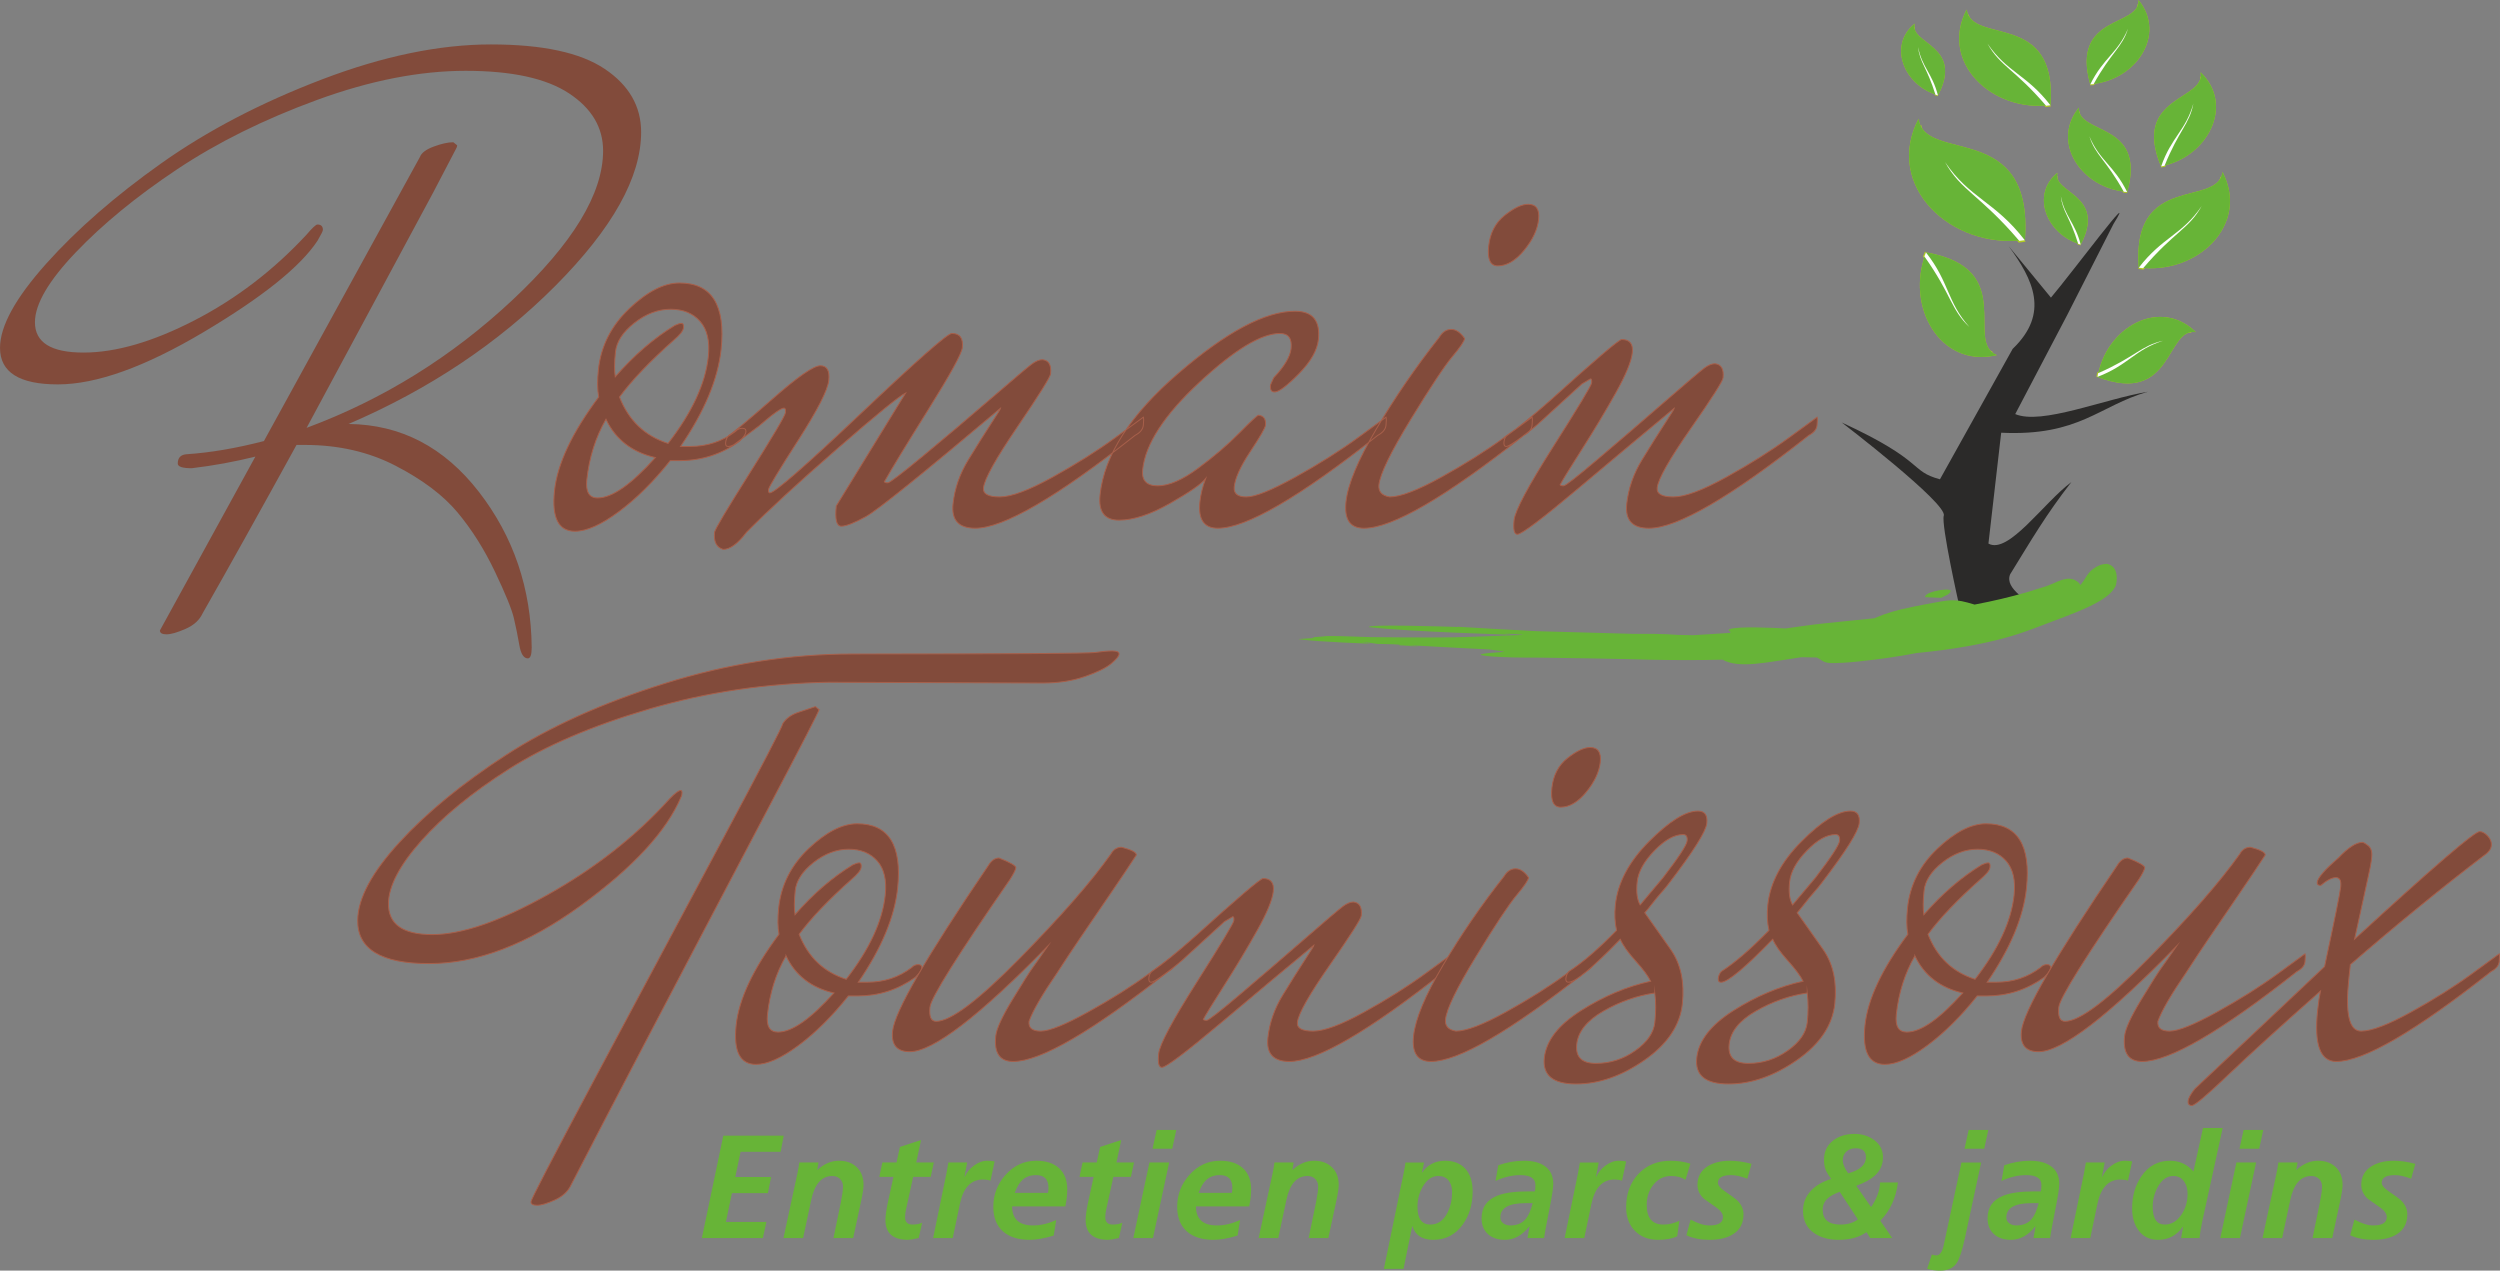 <?xml version="1.0" encoding="UTF-8"?>
<!DOCTYPE svg PUBLIC "-//W3C//DTD SVG 1.1//EN" "http://www.w3.org/Graphics/SVG/1.1/DTD/svg11.dtd">
<!-- Creator: CorelDRAW 2018 (64-Bit) -->
<svg xmlns="http://www.w3.org/2000/svg" xml:space="preserve" width="193.636mm" height="98.416mm" version="1.1" style="shape-rendering:geometricPrecision; text-rendering:geometricPrecision; image-rendering:optimizeQuality; fill-rule:evenodd; clip-rule:evenodd"
viewBox="0 0 19183.86 9750.29"
 xmlns:xlink="http://www.w3.org/1999/xlink">
 <rect x="0" y="0" width="19183.86" height="9750.29" fill="#808080" stroke="none"/>
 <defs>
  <style type="text/css">
   <![CDATA[
    .str0 {stroke:#A75F4A;stroke-width:7.55;stroke-miterlimit:22.926}
    .fil6 {fill:none;fill-rule:nonzero}
    .fil4 {fill:#FEFEFE}
    .fil5 {fill:#2B2A29}
    .fil2 {fill:#B0CB1F}
    .fil3 {fill:#67B437}
    .fil0 {fill:#824B3B;fill-rule:nonzero}
    .fil1 {fill:#67B437;fill-rule:nonzero}
   ]]>
  </style>
 </defs>
 <g id="Plan_x0020_1">
  <path class="fil0 str0" d="M5673.15 3387.28c-136.92,98.08 -289.09,147.12 -456.51,147.12l-73.51 0c-127.12,160.02 -258.25,290.37 -393.41,391.03 -135.16,100.67 -247.65,151 -337.49,151 -126.58,0 -178.99,-103.24 -157.23,-309.72 21.77,-206.49 134.86,-446.53 339.29,-720.11 -10.35,-56.79 -11.18,-126.48 -2.46,-209.07 19.04,-180.68 97.77,-336.82 236.2,-468.46 138.41,-131.63 266.84,-197.45 385.26,-197.45 249.09,0 355.68,170.34 319.76,511.04 -23.95,227.13 -127.64,474.92 -311.12,743.35l73.5 0c130.67,0 247.06,-38.72 349.13,-116.14 13.88,-15.49 31.03,-23.23 51.45,-23.23 20.41,0 29.68,9.04 27.77,27.1 -1.9,18.07 -18.77,42.59 -50.64,73.56zm-494.14 -890.46c21.5,-10.32 38.38,-15.48 50.63,-15.48 12.26,0 17.16,11.61 14.7,34.84 -2.44,23.22 -28.3,55.49 -77.57,96.79 -180.21,160.02 -317.95,304.56 -413.23,433.62 70.8,180.67 195.07,299.4 372.85,356.17 184.28,-237.45 287.31,-459.43 309.07,-665.91 12.51,-118.72 -8.59,-209.06 -63.31,-271 -54.73,-61.95 -130.06,-92.92 -226.02,-92.92 -95.96,0 -188.45,34.84 -277.47,104.53 -89.01,69.69 -137.74,144.54 -146.17,224.56 -8.43,80.01 -8.99,143.25 -1.62,189.7 143.99,-165.18 296.72,-296.82 458.15,-394.9zm-529.18 720.11c-80.02,139.37 -129.02,294.24 -146.97,464.59 -9.8,92.91 17.97,139.37 83.31,139.37 110.25,0 257.93,-103.24 443.04,-309.72 -179.4,-41.3 -305.86,-139.38 -379.38,-294.24zm1150.31 69.69l-166.18 123.89c-17.43,10.32 -33.28,15.48 -47.57,15.48 -14.29,0 -20.35,-10.32 -18.18,-30.97 2.18,-20.66 10.21,-38.72 24.09,-54.2 34.84,-20.65 147.88,-114.86 339.12,-282.63 191.23,-167.76 312.36,-251.64 363.42,-251.64 51.03,0 72.61,37.43 64.72,112.27 -7.9,74.86 -86.36,228.43 -235.39,460.72 -149.03,232.29 -224.51,357.47 -226.41,375.54 -1.9,18.06 1.23,27.1 9.39,27.1 36.76,0 270.59,-203.9 701.5,-611.71 430.92,-407.8 662.72,-611.7 695.39,-611.7 61.26,0 88.07,36.13 80.46,108.4 -4.9,46.45 -92.08,205.19 -261.53,476.2 -169.44,271.01 -281.8,455.55 -337.05,553.63 3.54,5.16 12.45,7.75 26.75,7.75 14.29,0 104.19,-68.4 269.69,-205.2 165.52,-136.79 338.1,-282.62 517.76,-437.49 179.67,-154.85 285.02,-243.91 316.05,-267.14 31.03,-23.23 58.8,-34.83 83.3,-34.83 48.47,5.15 69.15,41.28 62.07,108.39 -2.71,25.82 -87.44,161.32 -254.17,406.52 -166.73,245.19 -253.61,401.35 -260.7,468.45 -4.89,46.46 36.55,69.7 124.35,69.7 87.8,0 222.75,-50.33 404.87,-151 182.11,-100.66 343.96,-202.61 485.5,-305.86l212.33 -154.87c2.99,10.33 2.87,30.98 -0.4,61.95 -3.27,30.97 -24.36,56.79 -63.3,77.43 -601.33,474.91 -1010.21,712.38 -1226.63,712.38 -126.58,0 -183.35,-61.95 -170.28,-185.85 12.51,-118.73 52.04,-232.29 118.61,-340.69 66.55,-108.4 124.18,-200.04 172.91,-274.89 48.73,-74.85 73.36,-114.85 73.91,-120.02 -600.51,505.88 -945.22,783.34 -1034.09,832.38 -88.88,49.04 -151.7,73.56 -188.45,73.56 -36.74,0 -49.67,-51.62 -38.79,-154.86l532.42 -867.24c-51.73,25.81 -225.94,167.77 -522.65,425.87 -296.72,258.11 -529.6,472.34 -698.65,642.69 -66.42,87.76 -126.17,131.63 -179.26,131.63 -51.46,-15.48 -73.36,-59.36 -65.75,-131.63 2.18,-20.66 92.75,-172.93 271.73,-456.85 178.97,-283.92 269.68,-437.48 272.13,-460.72 2.45,-23.22 -1.43,-34.83 -11.63,-34.83 -10.21,0 -28.52,9.03 -54.93,27.1 -26.41,18.07 -57.58,42.58 -93.5,73.56 -35.94,30.97 -58.26,49.04 -66.97,54.2zm3980.15 -278.76c-24.5,0 -34.84,-18.06 -31.03,-54.19l24.07 -54.2c82.75,-87.76 127.41,-162.62 133.93,-224.56 8.16,-77.43 -20.42,-116.14 -85.76,-116.14 -142.92,0 -349.06,125.18 -618.42,375.54 -269.35,250.35 -414.38,473.61 -435.04,669.78 -8.72,82.6 29.81,123.89 115.56,123.89 85.76,0 189.53,-45.16 311.36,-135.5 121.82,-90.33 227.3,-180.68 316.45,-271.01 89.15,-90.34 137.81,-135.5 145.98,-135.5 40.29,5.16 57.99,30.97 53.08,77.42 -2.18,20.65 -40.9,87.76 -116.16,201.32 -75.26,113.57 -116.44,203.9 -123.5,271.01 -5.45,51.62 25.52,77.43 92.9,77.43 67.38,0 192.12,-50.33 374.24,-151 182.12,-100.66 343.95,-202.61 485.5,-305.86l212.33 -154.87c3,10.33 2.85,30.98 -0.41,61.95 -3.26,30.97 -24.36,56.79 -63.29,77.43 -601.33,474.91 -1010.21,712.38 -1226.63,712.38 -106.18,0 -152.18,-67.11 -138.04,-201.32 5.98,-56.79 20.42,-116.15 43.27,-178.09 -32.93,41.28 -124.34,104.52 -274.19,189.7 -149.86,85.17 -279.92,127.76 -390.17,127.76 -110.26,0 -158.58,-64.53 -144.98,-193.58 32.11,-304.57 232.32,-615.58 600.62,-933.06 368.32,-317.47 666.8,-476.2 895.48,-476.2 134.75,0 194.52,72.27 179.27,216.81 -8.7,82.6 -58.78,170.34 -150.25,263.26 -91.46,92.92 -153.53,139.37 -186.2,139.37zm1946.51 -1440.22c61.25,0 87.8,38.72 79.63,116.14 -8.16,77.43 -45.05,156.16 -110.65,236.17 -65.61,80.01 -133.11,120.03 -202.53,120.03 -57.17,0 -80.44,-50.34 -69.84,-151 10.61,-100.67 51.58,-179.39 122.9,-236.17 71.32,-56.79 131.48,-85.17 180.49,-85.17zm-683.52 1022.1c24.77,-41.3 55.53,-61.95 92.28,-61.95 36.77,0 71.06,23.23 102.92,69.69 -2.17,20.66 -33.62,67.11 -94.33,139.37 -60.7,72.27 -167.54,233.59 -320.52,483.96 -152.99,250.35 -233.83,416.84 -242.53,499.43 -5.45,51.62 21.92,82.59 82.08,92.92 81.67,0 213.56,-50.33 395.67,-151 182.12,-100.66 343.96,-202.61 485.51,-305.86l212.33 -154.87c2.99,10.33 2.86,30.98 -0.4,61.95 -3.27,30.97 -24.37,56.79 -63.3,77.43 -601.34,474.91 -1010.22,712.38 -1226.63,712.38 -106.18,0 -152.18,-67.11 -138.04,-201.32 14.15,-134.22 92.07,-321.35 233.75,-561.38 141.68,-240.03 302.08,-473.62 481.19,-700.76zm521.1 751.08c83.58,-56.79 195.17,-147.11 334.82,-271.01 343,-309.72 524.7,-464.59 545.11,-464.59 61.26,0 88.34,33.56 81.27,100.67 -7.07,67.1 -49.61,170.34 -127.58,309.72 -77.99,139.37 -164.68,283.92 -260.09,433.62 -95.41,149.7 -150.87,240.03 -166.39,271.01 3.55,5.16 12.46,7.74 26.76,7.74 14.29,0 102.15,-68.4 263.57,-205.19 161.43,-136.8 329.79,-281.33 505.1,-433.62 175.31,-152.28 278.47,-240.03 309.51,-263.27 31.03,-23.22 58.8,-34.83 83.3,-34.83 48.46,5.15 69.14,41.29 62.08,108.4 -2.72,25.81 -85.89,156.15 -249.48,391.03 -163.6,234.87 -248.92,385.87 -256,452.97 -4.89,46.46 36.55,69.7 124.35,69.7 87.79,0 222.74,-50.33 404.87,-151 182.11,-100.66 343.96,-202.61 485.5,-305.86l212.33 -154.87c2.99,10.33 2.86,30.98 -0.4,61.95 -3.27,30.97 -24.37,56.79 -63.3,77.43 -601.33,474.91 -1010.22,712.38 -1226.63,712.38 -126.58,0 -183.35,-61.95 -170.29,-185.85 12.52,-118.73 52.05,-232.29 118.61,-340.69 66.55,-108.4 124.19,-200.04 172.92,-274.89 48.72,-74.85 73.35,-114.85 73.91,-120.02 -205.8,170.34 -449.85,374.25 -732.13,611.7 -282.3,237.46 -439.77,356.19 -472.44,356.19 -24.5,0 -32.94,-36.14 -25.32,-108.4 7.63,-72.27 108.13,-260.69 301.54,-565.26 193.4,-304.57 291.19,-467.16 293.36,-487.82 2.18,-20.65 -0.81,-30.96 -8.98,-30.96l-65.34 38.71 -338.91 309.72c-22.6,20.66 -64.93,54.21 -127,100.67 -62.06,46.45 -100.24,69.69 -114.53,69.69 -14.3,0 -20.22,-11.61 -17.76,-34.84 2.45,-23.22 10.34,-40.01 23.68,-50.33z"/>
  <path class="fil0 str0" d="M6541.44 5018.64c1189.07,0 1809.68,-3.9 1861.81,-11.71 52.13,-7.8 95.84,-11.69 131.15,-11.69 35.3,0 52.84,7.8 52.62,23.4 -0.22,15.59 -20.07,39.98 -59.56,73.13 -39.48,33.15 -106.83,66.31 -202.05,99.46 -95.22,33.16 -202.29,49.73 -321.19,49.73l-1644.18 -5.86c-479.46,7.8 -938.39,76.06 -1376.81,204.76 -438.42,128.7 -798.24,282.77 -1079.45,462.18 -281.21,179.41 -504.87,362.73 -671,549.94 -166.13,187.22 -250.13,347.13 -251.99,479.74 -2.25,159.91 109.96,239.86 336.64,239.86 226.66,0 522.58,-102.37 887.75,-307.14 365.17,-204.77 676.1,-449.51 932.78,-734.23 41.47,-42.9 69.65,-64.35 84.51,-64.35 7.43,0 11.07,5.86 10.9,17.56 -0.17,11.69 -2.16,21.45 -5.98,29.25 -111.5,265.22 -369.95,545.06 -775.41,839.54 -405.45,294.47 -792.11,441.7 -1159.98,441.7 -367.86,0 -550.24,-111.16 -547.11,-333.48 2.35,-167.7 109.2,-366.63 320.52,-596.74 211.31,-230.11 483.86,-453.4 817.61,-669.87 333.75,-216.46 740.42,-399.79 1220.02,-549.94 479.59,-150.16 959.07,-225.24 1438.41,-225.24zm-256.81 427.07c-0.17,11.71 -133.87,271.08 -401.1,778.11 -729.18,1384.59 -1229.39,2340.17 -1500.61,2866.71 -23.01,50.71 -64.44,89.7 -124.27,116.99 -59.84,27.31 -105.55,40.97 -137.15,40.97 -31.57,0 -47.24,-8.79 -47,-26.33 0.25,-17.56 162.57,-330.55 486.97,-938.98 324.4,-608.45 647.82,-1213.96 970.28,-1816.56 322.46,-602.59 479.99,-905.83 472.62,-909.73 22.85,-39.01 60.41,-68.26 112.71,-87.76l140 -46.8 27.54 23.39z"/>
  <path class="fil0 str0" d="M7023.47 7499.61c-132.73,95.07 -280.24,142.59 -442.51,142.59l-71.24 0c-123.22,155.12 -250.34,281.45 -381.34,379.03 -131.01,97.57 -240.04,146.35 -327.13,146.35 -122.7,0 -173.5,-100.06 -152.4,-300.21 21.1,-200.15 130.73,-432.81 328.87,-698 -10.03,-55.03 -10.82,-122.58 -2.38,-202.64 18.46,-175.12 94.77,-326.48 228.94,-454.07 134.17,-127.59 258.65,-191.39 373.43,-191.39 241.45,0 344.76,165.11 309.95,495.35 -23.2,220.16 -123.73,460.32 -301.57,720.51l71.25 0c126.66,0 239.46,-37.53 338.4,-112.59 13.46,-15.01 30.09,-22.51 49.88,-22.51 19.78,0 28.75,8.75 26.91,26.26 -1.84,17.52 -18.2,41.27 -49.07,71.3zm-478.98 -863.12c20.85,-10 37.21,-15.01 49.08,-15.01 11.88,0 16.62,11.25 14.26,33.77 -2.38,22.52 -27.44,53.8 -75.2,93.82 -174.67,155.11 -308.19,295.2 -400.54,420.29 68.62,175.13 189.08,290.21 361.39,345.25 178.63,-230.16 278.49,-445.32 299.58,-645.46 12.14,-115.07 -8.31,-202.63 -61.37,-262.68 -53.04,-60.05 -126.06,-90.07 -219.09,-90.07 -93.01,0 -182.66,33.77 -268.93,101.32 -86.29,67.56 -133.52,140.1 -141.69,217.66 -8.17,77.55 -8.71,138.84 -1.58,183.88 139.58,-160.11 287.61,-287.71 444.07,-382.77zm-512.92 698c-77.57,135.08 -125.07,285.2 -142.47,450.32 -9.49,90.07 17.42,135.08 80.75,135.08 106.87,0 250.02,-100.06 429.44,-300.21 -173.9,-40.03 -296.47,-135.09 -367.73,-285.2z"/>
  <path class="fil0 str0" d="M7640.97 7949.93c5.8,-55.03 48.22,-147.61 127.24,-277.7 79.02,-130.09 131.26,-212.65 156.72,-247.68 25.47,-35.02 63.91,-90.06 115.37,-165.11 -527.97,540.39 -881.02,810.58 -1059.13,810.58 -98.94,0 -142.89,-52.54 -131.81,-157.61 15.82,-150.1 260.26,-572.91 733.34,-1268.4 24.02,-40.03 51.85,-60.04 83.52,-60.04 87.34,35.02 130.22,60.04 128.64,75.05 -1.59,15.01 -16.62,45.03 -45.13,90.07 -401.57,580.41 -606.18,906.9 -613.83,979.44 -7.65,72.56 8.32,108.83 47.9,108.83 110.83,0 324.75,-161.36 641.77,-484.09 317.02,-322.73 549.94,-589.17 698.74,-799.32 19.53,-35.02 47.1,-52.54 82.72,-52.54 77.06,20.01 114.53,40.03 112.42,60.05 -51.98,80.05 -122.42,185.13 -211.34,315.22 -88.92,130.09 -161.48,236.43 -217.67,318.98 -56.2,82.56 -115.04,171.36 -176.52,266.44 -116.89,170.12 -189.45,295.2 -217.66,375.25 -5.28,50.04 24.74,75.06 90.05,75.06 65.3,0 186.22,-48.78 362.74,-146.35 176.52,-97.58 333.39,-196.39 470.6,-296.47l205.8 -150.1c2.9,10.02 2.77,30.03 -0.39,60.05 -3.17,30.02 -23.62,55.04 -61.35,75.06 -582.87,460.33 -979.19,690.49 -1188.96,690.49 -102.91,0 -147.51,-65.05 -133.8,-195.14z"/>
  <path class="fil0 str0" d="M8839.07 7454.58c81,-55.03 189.18,-142.6 324.54,-262.69 332.46,-300.22 508.58,-450.32 528.38,-450.32 59.36,0 85.62,32.53 78.76,97.58 -6.86,65.04 -48.08,165.11 -123.67,300.21 -75.59,135.09 -159.62,275.19 -252.11,420.29 -92.47,145.11 -146.24,232.67 -161.27,262.69 3.43,5.01 12.08,7.51 25.93,7.51 13.86,0 99.01,-66.3 255.48,-198.89 156.47,-132.6 319.67,-272.7 489.59,-420.31 169.92,-147.6 269.91,-232.66 300,-255.18 30.08,-22.51 57,-33.76 80.74,-33.76 46.96,5 67.02,40.03 60.17,105.08 -2.64,25.02 -83.25,151.35 -241.81,379.01 -158.56,227.67 -241.29,374.03 -248.15,439.07 -4.75,45.04 35.44,67.55 120.52,67.55 85.11,0 215.92,-48.78 392.44,-146.35 176.52,-97.58 333.39,-196.39 470.59,-296.47l205.8 -150.1c2.91,10.02 2.77,30.03 -0.39,60.05 -3.17,30.02 -23.61,55.04 -61.35,75.06 -582.86,460.33 -979.18,690.49 -1188.96,690.49 -122.69,0 -177.72,-60.05 -165.05,-180.13 12.14,-115.08 50.45,-225.16 114.96,-330.23 64.51,-105.08 120.37,-193.89 167.6,-266.44 47.24,-72.56 71.11,-111.34 71.64,-116.33 -199.48,165.11 -436.03,362.75 -709.63,592.92 -273.64,230.16 -426.27,345.25 -457.93,345.25 -23.76,0 -31.93,-35.02 -24.56,-105.08 7.39,-70.05 104.82,-252.67 292.28,-547.89 187.46,-295.21 282.25,-452.83 284.35,-472.84 2.11,-20.01 -0.78,-30.02 -8.7,-30.02l-63.34 37.53 -328.49 300.22c-21.9,20.01 -62.93,52.53 -123.1,97.56 -60.15,45.04 -97.17,67.56 -111.01,67.56 -13.86,0 -19.6,-11.25 -17.22,-33.77 2.37,-22.52 10.02,-38.78 22.95,-48.78z"/>
  <path class="fil0 str0" d="M12202.55 5735.86c59.37,0 85.1,37.52 77.19,112.58 -7.91,75.05 -43.66,151.36 -107.25,228.92 -63.58,77.55 -129.02,116.33 -196.31,116.33 -55.42,0 -77.98,-48.78 -67.7,-146.36 10.28,-97.57 49.99,-173.86 119.12,-228.91 69.13,-55.03 127.45,-82.56 174.94,-82.56zm-662.52 990.7c24.02,-40.03 53.83,-60.04 89.45,-60.04 35.63,0 68.87,22.51 99.76,67.55 -2.12,20.01 -32.58,65.04 -91.42,135.08 -58.85,70.05 -162.41,226.42 -310.69,469.09 -148.28,242.68 -226.64,404.05 -235.08,484.1 -5.27,50.04 21.24,80.06 79.56,90.07 79.17,0 207,-48.78 383.53,-146.35 176.53,-97.58 333.39,-196.39 470.59,-296.47l205.81 -150.1c2.9,10.02 2.77,30.03 -0.4,60.05 -3.16,30.02 -23.61,55.04 -61.35,75.06 -582.86,460.33 -979.18,690.49 -1188.95,690.49 -102.92,0 -147.51,-65.05 -133.8,-195.14 13.72,-130.09 89.24,-311.47 226.57,-544.14 137.33,-232.66 292.8,-459.07 466.41,-679.23z"/>
  <path class="fil0 str0" d="M12433.41 7206.9c-213.19,220.16 -345.52,330.24 -396.97,330.24 -15.84,0 -22.7,-10.01 -20.59,-30.02 2.11,-20.01 9.9,-37.54 23.35,-52.54 101.86,-65.05 223.74,-170.13 365.7,-315.23 -13.45,-60.04 -16.5,-125.09 -9.11,-195.13 17.94,-170.13 104.34,-332.74 259.23,-487.85 154.87,-155.11 279.82,-232.67 374.8,-232.67 51.46,0 73.89,31.28 67.29,93.82 -6.59,62.54 -101.7,213.9 -285.34,454.08 -18.47,25.02 -38.92,50.03 -61.35,75.05 -22.43,25.02 -46.24,53.79 -71.44,86.31 -25.19,32.53 -44.52,56.29 -57.98,71.3 17.15,25.02 48.16,68.8 93.02,131.34 44.86,62.54 81.01,113.83 108.45,153.87 75.48,110.08 104.51,247.67 87.1,412.79 -17.4,165.11 -113.7,308.96 -288.9,431.55 -175.21,122.59 -350.88,183.89 -527,183.89 -176.14,0 -257.22,-66.3 -243.24,-198.9 13.98,-132.6 107.91,-253.93 281.79,-364.01 173.89,-110.08 351.99,-185.13 534.32,-225.15 -19.53,-40.03 -58.51,-92.57 -116.96,-157.61 -58.45,-65.05 -97.19,-120.09 -116.18,-165.12zm265.21 412.79c-136.68,20.01 -268.22,66.3 -394.6,138.85 -126.39,72.56 -194.74,157.61 -205.02,255.18 -10.28,97.58 39,146.35 147.86,146.35 108.84,0 209.24,-32.52 301.2,-97.56 91.95,-65.05 142.15,-137.61 150.59,-217.66 8.44,-80.05 8.43,-155.11 -0.02,-225.16zm-112.83 -675.47l176.52 -210.15c119.26,-155.12 180.6,-248.93 184.03,-281.45 3.43,-32.53 -6.73,-48.78 -30.47,-48.78 -67.29,0 -140.9,41.27 -220.85,123.83 -79.95,82.56 -124.02,162.63 -132.19,240.18 -8.17,77.54 -0.52,136.34 22.97,176.38z"/>
  <path class="fil0 str0" d="M13603.03 7206.9c-213.2,220.16 -345.52,330.24 -396.97,330.24 -15.84,0 -22.7,-10.01 -20.59,-30.02 2.11,-20.01 9.89,-37.54 23.34,-52.54 101.86,-65.05 223.75,-170.13 365.7,-315.23 -13.45,-60.04 -16.49,-125.09 -9.1,-195.13 17.93,-170.13 104.33,-332.74 259.23,-487.85 154.87,-155.11 279.81,-232.67 374.8,-232.67 51.46,0 73.89,31.28 67.29,93.82 -6.59,62.54 -101.71,213.9 -285.34,454.08 -18.48,25.02 -38.93,50.03 -61.35,75.05 -22.44,25.02 -46.25,53.79 -71.44,86.31 -25.19,32.53 -44.53,56.29 -57.99,71.3 17.16,25.02 48.17,68.8 93.03,131.34 44.86,62.54 81.01,113.83 108.45,153.87 75.47,110.08 104.5,247.67 87.1,412.79 -17.41,165.11 -113.7,308.96 -288.91,431.55 -175.2,122.59 -350.87,183.89 -527,183.89 -176.14,0 -257.21,-66.3 -243.23,-198.9 13.98,-132.6 107.91,-253.93 281.79,-364.01 173.88,-110.08 351.98,-185.13 534.32,-225.15 -19.53,-40.03 -58.52,-92.57 -116.97,-157.61 -58.45,-65.05 -97.18,-120.09 -116.17,-165.12zm265.21 412.79c-136.68,20.01 -268.22,66.3 -394.6,138.85 -126.4,72.56 -194.74,157.61 -205.02,255.18 -10.28,97.58 39,146.35 147.86,146.35 108.84,0 209.23,-32.52 301.2,-97.56 91.95,-65.05 142.15,-137.61 150.59,-217.66 8.44,-80.05 8.43,-155.11 -0.02,-225.16zm-112.83 -675.47l176.51 -210.15c119.26,-155.12 180.6,-248.93 184.03,-281.45 3.44,-32.53 -6.72,-48.78 -30.47,-48.78 -67.29,0 -140.9,41.27 -220.84,123.83 -79.95,82.56 -124.02,162.63 -132.19,240.18 -8.18,77.54 -0.53,136.34 22.97,176.38z"/>
  <path class="fil0 str0" d="M15685.79 7499.61c-132.73,95.07 -280.24,142.59 -442.51,142.59l-71.23 0c-123.22,155.12 -250.34,281.45 -381.34,379.03 -131.01,97.57 -240.04,146.35 -327.13,146.35 -122.7,0 -173.5,-100.06 -152.4,-300.21 21.1,-200.15 130.73,-432.81 328.87,-698 -10.03,-55.03 -10.82,-122.58 -2.38,-202.64 18.46,-175.12 94.77,-326.48 228.94,-454.07 134.17,-127.59 258.65,-191.39 373.43,-191.39 241.45,0 344.76,165.11 309.95,495.35 -23.2,220.16 -123.73,460.32 -301.57,720.51l71.25 0c126.66,0 239.46,-37.53 338.4,-112.59 13.45,-15.01 30.09,-22.51 49.87,-22.51 19.79,0 28.76,8.75 26.92,26.26 -1.84,17.52 -18.2,41.27 -49.07,71.3zm-478.98 -863.12c20.85,-10 37.21,-15.01 49.08,-15.01 11.88,0 16.62,11.25 14.26,33.77 -2.38,22.52 -27.44,53.8 -75.2,93.82 -174.68,155.11 -308.19,295.2 -400.54,420.29 68.62,175.13 189.08,290.21 361.39,345.25 178.63,-230.16 278.49,-445.32 299.58,-645.46 12.14,-115.07 -8.31,-202.63 -61.37,-262.68 -53.04,-60.05 -126.06,-90.07 -219.08,-90.07 -93.02,0 -182.67,33.77 -268.94,101.32 -86.29,67.56 -133.52,140.1 -141.69,217.66 -8.17,77.55 -8.71,138.84 -1.58,183.88 139.58,-160.11 287.61,-287.71 444.07,-382.77zm-512.92 698c-77.57,135.08 -125.07,285.2 -142.48,450.32 -9.48,90.07 17.43,135.08 80.76,135.08 106.87,0 250.02,-100.06 429.44,-300.21 -173.9,-40.03 -296.47,-135.09 -367.73,-285.2z"/>
  <path class="fil0 str0" d="M16303.29 7949.93c5.81,-55.03 48.22,-147.61 127.24,-277.7 79.02,-130.09 131.26,-212.65 156.72,-247.68 25.47,-35.02 63.91,-90.06 115.37,-165.11 -527.97,540.39 -881.02,810.58 -1059.13,810.58 -98.94,0 -142.89,-52.54 -131.81,-157.61 15.82,-150.1 260.26,-572.91 733.34,-1268.4 24.01,-40.03 51.85,-60.04 83.52,-60.04 87.34,35.02 130.22,60.04 128.64,75.05 -1.58,15.01 -16.61,45.03 -45.12,90.07 -401.57,580.41 -606.18,906.9 -613.83,979.44 -7.65,72.56 8.31,108.83 47.9,108.83 110.83,0 324.74,-161.36 641.77,-484.09 317.02,-322.73 549.94,-589.17 698.74,-799.32 19.52,-35.02 47.1,-52.54 82.72,-52.54 77.06,20.01 114.53,40.03 112.42,60.05 -51.98,80.05 -122.42,185.13 -211.34,315.22 -88.92,130.09 -161.47,236.43 -217.67,318.98 -56.2,82.56 -115.04,171.36 -176.52,266.44 -116.89,170.12 -189.44,295.2 -217.66,375.25 -5.28,50.04 24.74,75.06 90.05,75.06 65.3,0 186.22,-48.78 362.74,-146.35 176.53,-97.58 333.39,-196.39 470.6,-296.47l205.8 -150.1c2.9,10.02 2.77,30.03 -0.39,60.05 -3.17,30.02 -23.62,55.04 -61.35,75.06 -582.87,460.33 -979.19,690.49 -1188.96,690.49 -102.91,0 -147.51,-65.05 -133.8,-195.14z"/>
  <path class="fil0 str0" d="M19027.55 6381.32c19.79,0 40.38,11.25 61.74,33.77 21.38,22.51 30.61,47.53 27.72,75.06 -2.9,27.52 -23.49,53.78 -61.74,78.8 -327.19,250.19 -667.16,527.88 -1019.95,833.1l-11.87 112.58c-27.96,265.2 3.6,397.78 94.62,397.78 79.16,0 207.01,-48.78 383.53,-146.35 176.52,-97.58 333.4,-196.39 470.59,-296.47l205.82 -150.1c2.89,10.02 2.76,30.03 -0.4,60.05 -3.16,30.02 -23.61,55.04 -61.35,75.06 -582.87,460.33 -979.19,690.49 -1188.95,690.49 -122.71,0 -170.34,-130.1 -142.92,-390.28 6.86,-65.04 14.12,-115.08 21.76,-150.1 -305.54,270.2 -540.83,484.1 -705.87,641.7 -165.04,157.62 -258.46,236.43 -280.22,236.43 -21.78,0 -31.48,-11.25 -29.1,-33.77 2.37,-22.52 19.52,-53.8 51.45,-93.82 325.07,-305.22 656.87,-617.93 995.4,-938.16 77.55,-360.26 118.84,-564.16 123.85,-611.69 5.01,-47.53 -7.33,-71.29 -37.01,-71.29 -29.69,0 -68.41,20.01 -116.16,60.04 -19.79,0 -28.9,-7.51 -27.31,-22.51 3.7,-35.03 57.78,-97.58 162.27,-187.63 75.73,-80.07 137.33,-120.1 184.83,-120.1 7.92,0 22.83,8.76 44.73,26.27 21.9,17.51 30.61,47.53 26.13,90.07 -4.48,42.53 -13.84,93.81 -28.09,153.86 -14.78,65.04 -49.21,222.65 -103.28,472.83 600.28,-550.39 920.2,-825.59 959.78,-825.59z"/>
  <path class="fil1" d="M5385.73 9500.34l164.37 -785.87 463.87 0 -23.65 123.85 -307.55 0 -40.53 193.65 274.9 0 -24.78 123.86 -276.02 0 -46.17 220.66 310.94 0 -27.39 123.85 -468 0zm626.16 0l107.15 -496.32c6.57,-31.16 11.45,-58.93 14.27,-83.51l147.49 0 -9.95 56.67 2.25 0c50.49,-46.73 105.27,-70.18 164.38,-70.18 57.05,0 102.83,16.7 137.36,50.1 34.53,33.21 51.6,78.62 51.6,135.68 0,24.95 -6.38,66.98 -19.14,126.1l-60.41 281.46 -151.25 0 56.68 -273.96c10.88,-54.61 16.52,-95.14 16.52,-121.41 0,-24.2 -7.7,-43.72 -22.9,-58.54 -15.2,-14.82 -34.91,-22.33 -59.11,-22.33 -82,0 -136.24,61.55 -162.14,184.83l-62.11 291.42 -150.68 0zm735.2 -469.49l23.64 -110.34 108.83 0 25.9 -119.35 162.13 -52.91 -36.78 172.27 134.73 0 -23.64 110.34 -134.74 0 -55.54 253.32c-4.32,20.46 -6.57,39.23 -6.57,55.93 0,37.72 19.13,56.67 57.22,56.67 27.03,0 51.61,-4.51 73.56,-13.69l-26.27 117.08c-41.46,9.2 -68.49,13.7 -80.87,13.7 -116.15,0 -174.33,-50.67 -174.33,-152.18 0,-31.52 6.38,-76.56 18.76,-135.29l42.79 -195.53 -108.83 0zm413.19 469.49l103.39 -501.77c2.06,-9.57 6.76,-35.65 13.69,-78.06l144.12 0 -20.46 109.41 2.25 0c14.27,-32.66 37.54,-61 69.81,-85.19 33.78,-25.15 67.56,-37.73 101.71,-37.73 23.08,0 42.22,1.87 57.23,5.44l-31.34 147.5c-18.01,-5.83 -37.34,-8.82 -57.79,-8.82 -92.33,0 -151.63,63.05 -177.53,189.15l-54.41 260.07 -150.68 0zm1014.61 -243.19l-408.52 0c0,97.58 53.68,146.37 161.01,146.37 57.99,0 117.09,-13.89 177.7,-41.66l-19.32 119.15c-70.75,21.95 -132.3,32.84 -184.65,32.84 -86.13,0 -153.49,-20.65 -201.73,-62.12 -51.41,-43.9 -77.12,-107.7 -77.12,-191.2 0,-93.08 31.16,-174.7 93.45,-244.71 64.93,-72.61 143.73,-108.83 236.43,-108.83 73.38,0 130.79,18.4 172.08,54.98 43.72,38.47 65.5,93.63 65.5,165.5 0,39.98 -5.07,83.13 -14.82,129.67zm-388.25 -103.58l255.2 0c2.45,-13.51 3.75,-26.46 3.75,-39.02 0,-64.74 -31.9,-97.21 -95.52,-97.21 -43.71,0 -79,12.76 -106.21,38.47 -21.94,20.82 -41.1,53.48 -57.23,97.76zm496.7 -122.72l23.65 -110.34 108.82 0 25.9 -119.35 162.13 -52.91 -36.78 172.27 134.73 0 -23.64 110.34 -134.74 0 -55.54 253.32c-4.32,20.46 -6.57,39.23 -6.57,55.93 0,37.72 19.13,56.67 57.23,56.67 27.02,0 51.6,-4.51 73.55,-13.69l-26.27 117.08c-41.46,9.2 -68.48,13.7 -80.87,13.7 -116.14,0 -174.32,-50.67 -174.32,-152.18 0,-31.52 6.37,-76.56 18.76,-135.29l42.79 -195.53 -108.84 0zm413.19 469.49l123.65 -579.83 151.25 0 -124.23 579.83 -150.68 0zm147.3 -685.66l31.9 -144.12 150.68 0 -31.34 144.12 -151.24 0zm741.96 442.47l-408.52 0c0,97.58 53.68,146.37 161.01,146.37 57.99,0 117.09,-13.89 177.7,-41.66l-19.32 119.15c-70.75,21.95 -132.3,32.84 -184.65,32.84 -86.13,0 -153.49,-20.65 -201.72,-62.12 -51.42,-43.9 -77.13,-107.7 -77.13,-191.2 0,-93.08 31.16,-174.7 93.45,-244.71 64.93,-72.61 143.73,-108.83 236.44,-108.83 73.37,0 130.78,18.4 172.07,54.98 43.72,38.47 65.5,93.63 65.5,165.5 0,39.98 -5.07,83.13 -14.82,129.67zm-388.25 -103.58l255.2 0c2.45,-13.51 3.75,-26.46 3.75,-39.02 0,-64.74 -31.89,-97.21 -95.51,-97.21 -43.72,0 -79.01,12.76 -106.21,38.47 -21.95,20.82 -41.1,53.48 -57.24,97.76zm460.49 346.77l107.15 -496.32c6.56,-31.16 11.44,-58.93 14.26,-83.51l147.49 0 -9.95 56.67 2.25 0c50.49,-46.73 105.27,-70.18 164.38,-70.18 57.06,0 102.84,16.7 137.36,50.1 34.53,33.21 51.6,78.62 51.6,135.68 0,24.95 -6.37,66.98 -19.14,126.1l-60.41 281.46 -151.25 0 56.68 -273.96c10.88,-54.61 16.52,-95.14 16.52,-121.41 0,-24.2 -7.7,-43.72 -22.9,-58.54 -15.2,-14.82 -34.9,-22.33 -59.11,-22.33 -82,0 -136.24,61.55 -162.13,184.83l-62.12 291.42 -150.67 0zm961.12 236.44l152.94 -741.02c6.56,-31.52 10.88,-56.48 12.57,-75.25l142.98 0 -17.07 76.93 2.25 0c42.79,-60.23 101.14,-90.44 174.89,-90.44 69.61,0 123.1,21.95 160.44,66.05 34.9,41.28 52.16,97.77 52.16,169.25 0,98.89 -24.95,183.33 -75.25,253.33 -56.1,78.81 -131.54,118.22 -226.49,118.22 -85.38,0 -138.67,-34.71 -160.06,-103.97l-2.06 0 -66.62 326.89 -150.69 0zm523.54 -589.02c0,-36.59 -8.82,-66.05 -26.46,-88.57 -19.13,-23.46 -45.4,-35.09 -79.18,-35.09 -47.66,0 -87.26,26.84 -118.78,80.32 -27.4,47.29 -41.28,99.26 -41.28,156.13 0,90.81 33.02,136.22 99.07,136.22 56.48,0 100.01,-30.21 130.79,-90.64 23.83,-46.9 35.83,-99.82 35.83,-158.37zm578.51 352.59l15.96 -89.32 -2.26 0c-54.23,68.5 -116.54,102.84 -186.9,102.84 -53.86,0 -96.83,-14.27 -129.1,-42.78 -33.4,-29.84 -50.1,-70.56 -50.1,-122.73 0,-84.63 41.65,-142.8 124.78,-174.69 53.87,-20.82 130.79,-31.35 231,-31.35l52.74 0c3.19,-10.69 4.87,-27.02 4.87,-49.34 0,-50.49 -38.66,-75.63 -115.96,-75.63 -63.43,0 -126.85,15.01 -190.28,45.04l21.01 -120.66c66.24,-23.07 132.11,-34.71 197.22,-34.71 65.3,0 117.28,12.76 156.12,38.47 45.98,30.4 68.87,77.13 68.87,140.18 0,29.08 -10.14,94.19 -30.41,195.9 -23.45,117.27 -36.96,190.27 -40.53,218.79l-127.04 0zm-208.29 -157.99c0,19.51 8.07,34.7 24.02,45.78 14.46,10.31 31.72,15.39 52.36,15.39 51.6,0 91.38,-16.89 119.34,-50.67 20.83,-25.33 38.28,-65.5 52.17,-120.47l-53.3 0c-129.85,0 -194.59,36.59 -194.59,109.97zm493.32 157.99l103.39 -501.77c2.06,-9.57 6.76,-35.65 13.7,-78.06l144.11 0 -20.45 109.41 2.25 0c14.26,-32.66 37.53,-61 69.8,-85.19 33.78,-25.15 67.56,-37.73 101.71,-37.73 23.08,0 42.22,1.87 57.24,5.44l-31.35 147.5c-18.01,-5.83 -37.34,-8.82 -57.79,-8.82 -92.33,0 -151.63,63.05 -177.53,189.15l-54.41 260.07 -150.68 0zm965.06 -570.82l-37.34 123.84c-29.65,-19.51 -66.43,-29.27 -109.96,-29.27 -57.23,0 -103.59,23.27 -139.05,69.81 -32.65,42.4 -48.98,93.07 -48.98,151.62 0,100.77 42.6,151.24 128.17,151.24 41.65,0 82.56,-9.76 122.53,-29.28l-16.52 118.98c-36.96,18.2 -85.57,27.39 -145.62,27.39 -74.49,0 -134.17,-22.89 -179.01,-68.68 -44.84,-45.79 -67.36,-106.4 -67.36,-181.46 0,-103.02 30.95,-187.84 92.88,-254.45 63.79,-68.12 146.92,-102.27 249.56,-102.27 51.43,0 101.53,7.51 150.69,22.52zm469.12 1.12l-32.28 114.29c-48.78,-18.39 -90.07,-27.59 -123.85,-27.59 -67.74,0 -101.7,19.52 -101.7,58.73 0,19.14 17.07,40.34 51.23,63.8 53.85,37.35 85.19,60.24 94,68.69 33.97,32.08 51.05,68.49 51.05,109.21 0,69.62 -27.4,121.04 -82.38,154.43 -44.66,27.77 -104.52,41.66 -179.21,41.66 -68.3,0 -127.04,-11.64 -176.57,-35.09l32.46 -120.28c54.61,30.02 102.64,45.04 144.11,45.04 69.24,0 103.77,-21.39 103.77,-64.37 0,-24.96 -16.88,-49.54 -51.03,-73.56 -31.16,-22.14 -62.48,-44.1 -94.02,-66.05 -33.77,-30.77 -50.47,-66.79 -50.47,-107.7 0,-63.05 26.64,-110.9 80.12,-143.56 45.41,-27.58 102.27,-41.28 170.38,-41.28 48.04,0 102.84,7.89 164.38,23.64zm910.65 569.7l-28.15 -45.41c-54.98,39.22 -126.1,58.93 -213.73,58.93 -76.56,0 -139.61,-17.46 -189.15,-52.17 -56.48,-39.59 -84.63,-96.63 -84.63,-170.95 0,-61.17 21.58,-113.7 64.92,-157.8 37.72,-38.47 88.01,-67.18 151.06,-86.32 -19.51,-26.27 -32.65,-47.48 -39.59,-63.05 -10.32,-24.2 -15.4,-52.17 -15.4,-83.69 0,-63.61 24.21,-113.72 72.63,-149.94 43.53,-32.65 97.94,-48.98 162.69,-48.98 54.04,0 101.89,14.27 143.55,42.79 49.17,33.78 73.75,79.18 73.75,136.42 0,56.29 -21.01,103.58 -63.24,141.67 -31.52,28.52 -78.8,54.41 -141.66,77.49l113.7 163.25c43.91,-64.36 66.8,-127.41 68.68,-188.96l137.35 0c-15,119.54 -60.04,217.29 -135.28,293.67l91.38 133.04 -168.89 0zm-94.57 -143.17l-139.41 -211.68c-41.1,15.39 -70.94,31.35 -89.51,47.86 -27.59,23.83 -41.28,53.66 -41.28,89.69 0,75.81 45.79,113.71 137.35,113.71 53.11,0 97.4,-13.14 132.86,-39.59zm61.93 -477.19c0,-45.79 -26.27,-68.69 -79,-68.69 -28.9,0 -52.36,8.07 -70.37,24.21 -18.95,16.88 -28.52,39.97 -28.52,69.24 0,27.39 13.89,60.42 41.66,98.89 90.82,-24.78 136.23,-66.06 136.23,-123.66zm732.75 40.53l151.25 0 -124.23 577.58c-21.01,97.76 -42.22,162.69 -63.8,194.59 -26.09,38.28 -68.11,57.61 -126.48,57.61 -34.15,0 -67.37,-4.51 -100.01,-13.7l36.21 -110.15c13.33,4.7 24.4,7.13 33.6,7.13 27.02,0 46.16,-26.09 57.23,-78.06l136.22 -635zm23.65 -105.83l31.9 -144.12 150.68 0 -31.34 144.12 -151.24 0zm529.16 685.66l15.95 -89.32 -2.26 0c-54.22,68.5 -116.53,102.84 -186.9,102.84 -53.85,0 -96.82,-14.27 -129.1,-42.78 -33.4,-29.84 -50.09,-70.56 -50.09,-122.73 0,-84.63 41.65,-142.8 124.78,-174.69 53.86,-20.82 130.79,-31.35 231,-31.35l52.73 0c3.19,-10.69 4.87,-27.02 4.87,-49.34 0,-50.49 -38.65,-75.63 -115.95,-75.63 -63.43,0 -126.85,15.01 -190.28,45.04l21.01 -120.66c66.24,-23.07 132.1,-34.71 197.21,-34.71 65.3,0 117.29,12.76 156.13,38.47 45.98,30.4 68.87,77.13 68.87,140.18 0,29.08 -10.14,94.19 -30.41,195.9 -23.46,117.27 -36.96,190.27 -40.53,218.79l-127.04 0zm-208.29 -157.99c0,19.51 8.07,34.7 24.02,45.78 14.45,10.31 31.71,15.39 52.35,15.39 51.61,0 91.39,-16.89 119.35,-50.67 20.83,-25.33 38.28,-65.5 52.16,-120.47l-53.29 0c-129.85,0 -194.59,36.59 -194.59,109.97zm493.32 157.99l103.39 -501.77c2.06,-9.57 6.75,-35.65 13.69,-78.06l144.11 0 -20.45 109.41 2.25 0c14.26,-32.66 37.53,-61 69.81,-85.19 33.77,-25.15 67.56,-37.73 101.71,-37.73 23.08,0 42.22,1.87 57.23,5.44l-31.34 147.5c-18.02,-5.83 -37.35,-8.82 -57.8,-8.82 -92.32,0 -151.62,63.05 -177.52,189.15l-54.42 260.07 -150.67 0zm1015.72 -844.42l151.06 0 -156.68 716.25c-9.2,42.6 -16.34,85.2 -21.39,128.17l-140.75 0 14.83 -85.94 -2.25 0c-47.29,66.24 -110.34,99.46 -189.52,99.46 -64.93,0 -115.22,-24.58 -150.68,-73.75 -32.28,-43.53 -48.42,-99.45 -48.42,-167.57 0,-96.07 24.02,-178.64 72.06,-247.88 54.23,-78.44 127.42,-117.66 219.36,-117.66 71.5,0 131.17,27.39 179.21,82l73.17 -333.08zm-227.62 368.17c-48.78,0 -88.76,28.33 -119.9,85.19 -25.71,47.29 -38.47,97.39 -38.47,150.12 0,91.56 30.77,137.35 92.32,137.35 51.79,0 94.77,-25.9 129.29,-77.49 30.78,-46.92 46.17,-99.46 46.17,-157.82 0,-37.72 -8.64,-69.04 -25.9,-94 -19.71,-28.91 -47.66,-43.35 -83.51,-43.35zm360.29 476.25l123.65 -579.83 151.25 0 -124.23 579.83 -150.68 0zm147.3 -685.66l31.9 -144.12 150.68 0 -31.34 144.12 -151.24 0zm176.76 685.66l107.15 -496.32c6.56,-31.16 11.44,-58.93 14.26,-83.51l147.49 0 -9.95 56.67 2.25 0c50.49,-46.73 105.27,-70.18 164.38,-70.18 57.06,0 102.84,16.7 137.36,50.1 34.53,33.21 51.61,78.62 51.61,135.68 0,24.95 -6.38,66.98 -19.15,126.1l-60.41 281.46 -151.24 0 56.67 -273.96c10.88,-54.61 16.52,-95.14 16.52,-121.41 0,-24.2 -7.7,-43.72 -22.9,-58.54 -15.2,-14.82 -34.9,-22.33 -59.11,-22.33 -82,0 -136.24,61.55 -162.13,184.83l-62.11 291.42 -150.68 0zm1172.78 -569.7l-32.28 114.29c-48.78,-18.39 -90.07,-27.59 -123.85,-27.59 -67.74,0 -101.7,19.52 -101.7,58.73 0,19.14 17.07,40.34 51.23,63.8 53.85,37.35 85.19,60.24 94,68.69 33.97,32.08 51.05,68.49 51.05,109.21 0,69.62 -27.4,121.04 -82.38,154.43 -44.66,27.77 -104.52,41.66 -179.21,41.66 -68.3,0 -127.04,-11.64 -176.57,-35.09l32.46 -120.28c54.61,30.02 102.64,45.04 144.11,45.04 69.24,0 103.77,-21.39 103.77,-64.37 0,-24.96 -16.88,-49.54 -51.03,-73.56 -31.16,-22.14 -62.48,-44.1 -94.02,-66.05 -33.77,-30.77 -50.47,-66.79 -50.47,-107.7 0,-63.05 26.64,-110.9 80.12,-143.56 45.41,-27.58 102.27,-41.28 170.38,-41.28 48.04,0 102.84,7.89 164.38,23.64z"/>
  <path class="fil0" d="M3508.1 1115.19c0,7.94 -2.97,16.87 -8.94,26.8 -5.95,9.93 -64.53,122.1 -175.69,336.52 -123.1,230.29 -446.71,831.86 -970.84,1804.68 587.66,-218.38 1113.78,-544.98 1578.35,-979.77 464.57,-434.79 696.85,-816.96 696.85,-1146.53 0,-178.69 -87.35,-325.6 -262.07,-440.74 -174.7,-115.15 -438.76,-172.73 -792.15,-172.73 -353.39,0 -733.58,74.45 -1140.58,223.36 -407,148.9 -765.35,326.58 -1075.06,533.06 -309.72,206.48 -568.81,418.92 -777.27,637.3 -208.46,218.38 -312.69,397.07 -312.69,536.04 0,154.85 124.08,232.28 372.25,232.28 248.18,0 532.07,-82.39 851.71,-247.17 319.64,-164.78 606.52,-384.16 860.65,-658.14 43.68,-51.63 71.47,-77.43 83.38,-77.43 27.79,0 41.7,13.9 41.7,41.7 0,7.94 -13.91,35.74 -41.7,83.38 -131.03,198.53 -421.88,431.81 -872.55,699.83 -450.68,268.02 -823.92,402.03 -1119.74,402.03 -295.82,0 -443.72,-93.32 -443.72,-279.94 0,-166.77 118.13,-382.18 354.38,-646.23 236.26,-264.06 531.08,-521.15 884.48,-771.31 353.39,-250.16 764.35,-464.57 1232.89,-643.24 468.54,-178.69 900.36,-268.03 1295.45,-268.03 395.07,0 685.93,62.54 872.55,187.61 186.63,125.08 279.94,286.88 279.94,485.41 0,345.45 -219.39,738.55 -658.14,1179.29 -438.77,440.75 -967.86,794.14 -1587.28,1060.18 401.03,3.97 734.57,177.69 1000.61,521.16 266.04,343.45 401.03,741.51 405.02,1194.17 0,55.59 -9.93,83.39 -29.79,83.39 -31.76,0 -53.6,-34.74 -65.51,-104.23 -11.92,-69.49 -25.81,-137.98 -41.7,-205.49 -15.88,-67.5 -64.52,-186.62 -145.92,-357.36 -81.4,-170.74 -176.69,-321.62 -285.89,-452.65 -109.19,-131.03 -267.03,-250.16 -473.49,-357.36 -206.48,-107.22 -438.76,-160.81 -696.86,-160.81l-65.51 0c-285.89,520.16 -526.12,950.98 -720.68,1292.45 -23.83,51.62 -67.51,91.33 -131.04,119.12 -63.52,27.79 -112.17,41.69 -145.91,41.69 -33.75,0 -50.63,-9.93 -50.63,-29.78l732.59 -1334.15c-158.83,39.71 -321.63,69.49 -488.4,89.34 -71.47,0 -107.21,-11.91 -107.21,-35.74 0,-43.67 21.84,-67.5 65.52,-71.47 182.65,-11.91 381.18,-45.66 595.6,-101.25l1197.16 -2179.91c11.91,-31.76 47.64,-58.56 107.21,-80.41 59.56,-21.84 109.2,-32.75 148.91,-32.75l29.78 23.83z"/>
  <g id="_1882264972832">
   <path class="fil2" d="M14722.35 912.07c47.12,348.5 883.14,1.71 815.92,928.83 -565.6,76.47 -1084.81,-416.03 -815.92,-928.83z"/>
   <path class="fil2" d="M14742.41 956.59c43.22,319.62 809.95,1.57 748.31,851.86 -518.73,70.13 -994.92,-381.56 -748.31,-851.86z"/>
   <path class="fil2" d="M14760.95 1086.97c156.65,283.88 342.78,320.51 729.84,774.88 89.36,-12.09 -35.75,4.83 53.62,-7.25 -296.38,-384.19 -540.2,-408.93 -783.46,-767.63z"/>
   <path class="fil3" d="M14722.35 912.07c47.12,348.5 883.14,1.71 815.92,928.83 -565.6,76.47 -1084.81,-416.03 -815.92,-928.83z"/>
   <path class="fil4" d="M14925.19 1243.43c122.37,221.76 267.77,250.37 570.13,605.31 69.82,-9.43 -27.92,3.78 41.89,-5.66 -231.52,-300.13 -421.99,-319.45 -612.02,-599.65z"/>
  </g>
  <g id="_1882264975584">
   <path class="fil2" d="M15322.81 2724.86c-252.41,-101.41 166.16,-662.6 -541.85,-787.98 -164.58,409.65 106.31,892.4 541.85,787.98z"/>
   <path class="fil2" d="M15293.22 2701.38c-231.49,-93 152.39,-607.7 -496.95,-722.68 -150.95,375.71 97.5,818.45 496.95,722.68z"/>
   <path class="fil2" d="M15198.97 2662.75c-183.19,-171.31 -175.37,-317.82 -442.72,-694.24 26.01,-64.72 -10.4,25.89 15.6,-38.84 231.92,295.11 204.24,482.64 427.12,733.07z"/>
   <path class="fil3" d="M15322.81 2724.86c-252.41,-101.41 166.16,-662.6 -541.85,-787.98 -164.58,409.65 106.31,892.4 541.85,787.98z"/>
   <path class="fil4" d="M15112.77 2509.92c-143.1,-133.82 -136.99,-248.28 -345.84,-542.33 20.32,-50.56 -8.12,20.23 12.19,-30.34 181.17,230.53 159.56,377.03 333.65,572.67z"/>
  </g>
  <g id="_1882264977920">
   <path class="fil2" d="M16886.54 554.97c41.43,218.73 -530.07,177.74 -304.19,721.12 355,-67.25 568.3,-466.94 304.19,-721.12z"/>
   <path class="fil2" d="M16883.41 585.72c37.99,200.6 -486.15,163 -278.99,661.36 325.59,-61.67 521.21,-428.24 278.99,-661.36z"/>
   <path class="fil2" d="M16898.36 667.74c-37.29,201.85 -141.74,261.08 -283.3,611.43 -56.09,10.63 22.43,-4.25 -33.65,6.38 101.13,-290.06 242.62,-353.7 316.95,-617.81z"/>
   <path class="fil3" d="M16886.54 554.97c41.43,218.73 -530.07,177.74 -304.19,721.12 355,-67.25 568.3,-466.94 304.19,-721.12z"/>
   <path class="fil4" d="M16831.02 794.58c-29.13,157.67 -110.72,203.95 -221.31,477.63 -43.81,8.3 17.53,-3.32 -26.28,4.98 79,-226.58 189.52,-276.29 247.59,-482.61z"/>
  </g>
  <g id="_1882264983040">
   <path class="fil2" d="M17054.37 1320.18c-37.14,274.74 -696.25,1.35 -643.25,732.27 445.91,60.29 855.25,-328 643.25,-732.27z"/>
   <path class="fil2" d="M17038.57 1355.28c-34.07,251.97 -638.56,1.23 -589.95,671.59 408.96,55.29 784.37,-300.81 589.95,-671.59z"/>
   <path class="fil2" d="M17023.95 1458.06c-123.5,223.81 -270.25,252.69 -575.4,610.91 -70.45,-9.52 28.19,3.81 -42.26,-5.72 233.66,-302.89 425.88,-322.39 617.66,-605.19z"/>
   <path class="fil3" d="M17054.37 1320.18c-37.14,274.74 -696.25,1.35 -643.25,732.27 445.91,60.29 855.25,-328 643.25,-732.27z"/>
   <path class="fil4" d="M16894.46 1581.42c-96.48,174.84 -211.1,197.39 -449.48,477.22 -55.03,-7.44 22.01,2.98 -33.02,-4.46 182.53,-236.61 332.68,-251.85 482.5,-472.76z"/>
  </g>
  <g id="_1882264983296">
   <path class="fil2" d="M15091.4 73.4c37.14,274.75 696.25,1.35 643.25,732.27 -445.91,60.29 -855.25,-327.99 -643.25,-732.27z"/>
   <path class="fil2" d="M15107.21 108.5c34.06,251.97 638.55,1.24 589.95,671.59 -408.97,55.29 -784.38,-300.81 -589.95,-671.59z"/>
   <path class="fil2" d="M15121.83 211.28c123.5,223.81 270.24,252.69 575.39,610.91 70.45,-9.52 -28.18,3.81 42.27,-5.72 -233.66,-302.89 -425.88,-322.39 -617.66,-605.19z"/>
   <path class="fil3" d="M15091.4 73.4c37.14,274.75 696.25,1.35 643.25,732.27 -445.91,60.29 -855.25,-327.99 -643.25,-732.27z"/>
   <path class="fil4" d="M15251.31 334.64c96.49,174.84 211.11,197.4 449.49,477.23 55.03,-7.44 -22.01,2.97 33.02,-4.47 -182.53,-236.61 -332.69,-251.84 -482.51,-472.76z"/>
  </g>
  <g id="_1882264987488">
   <path class="fil2" d="M16849.8 2548.64c-232.7,-36.93 -171.32,566.36 -753.27,344.53 59.95,-377.68 476.06,-615.91 753.27,-344.53z"/>
   <path class="fil2" d="M16817.37 2552.93c-213.42,-33.88 -157.13,519.43 -690.86,315.98 54.98,-346.39 436.61,-564.88 690.86,-315.98z"/>
   <path class="fil2" d="M16730.14 2539.7c-212.36,45.8 -271.74,158.18 -637.91,318.96 -9.47,59.67 3.79,-23.87 -5.68,35.8 303.66,-116.13 366.53,-267.81 643.59,-354.77z"/>
   <path class="fil3" d="M16849.8 2548.64c-232.7,-36.93 -171.32,566.36 -753.27,344.53 59.95,-377.68 476.06,-615.91 753.27,-344.53z"/>
   <path class="fil4" d="M16598.07 2614.93c-165.89,35.78 -212.27,123.56 -498.31,249.17 -7.4,46.61 2.96,-18.65 -4.44,27.97 237.21,-90.71 286.32,-209.2 502.75,-277.13z"/>
  </g>
  <g id="_1882264990400">
   <path class="fil2" d="M15952.84 825.91c-13.89,211.47 521.41,106.73 370.73,646.28 -343.22,-22.54 -590.93,-375.58 -370.73,-646.28z"/>
   <path class="fil2" d="M15959.35 854.61c-12.73,193.94 478.2,97.88 340.02,592.72 -314.78,-20.68 -541.96,-344.46 -340.02,-592.72z"/>
   <path class="fil2" d="M15954.7 933.83c58.54,186.43 164.09,230.34 338.31,545.04 54.23,3.56 -21.69,-1.43 32.54,2.14 -129.06,-262.4 -270.11,-306.2 -370.85,-547.18z"/>
   <path class="fil3" d="M15952.84 825.91c-13.89,211.47 521.41,106.73 370.73,646.28 -343.22,-22.54 -590.93,-375.58 -370.73,-646.28z"/>
   <path class="fil4" d="M16032.98 1045.91c45.73,145.63 128.18,179.93 264.28,425.77 42.35,2.77 -16.95,-1.12 25.41,1.66 -100.82,-204.98 -211,-239.19 -289.7,-427.44z"/>
  </g>
  <g id="_1882264993024">
   <path class="fil2" d="M16409.75 0c13.88,211.47 -521.42,106.73 -370.74,646.28 343.22,-22.54 590.93,-375.58 370.74,-646.28z"/>
   <path class="fil2" d="M16403.23 28.7c12.74,193.94 -478.2,97.88 -340.01,592.72 314.78,-20.68 541.96,-344.46 340.01,-592.72z"/>
   <path class="fil2" d="M16407.89 107.92c-58.54,186.43 -164.09,230.34 -338.32,545.04 -54.22,3.57 21.7,-1.43 -32.54,2.14 129.06,-262.4 270.11,-306.2 370.86,-547.18z"/>
   <path class="fil3" d="M16409.75 0c13.88,211.47 -521.42,106.73 -370.74,646.28 343.22,-22.54 590.93,-375.58 370.74,-646.28z"/>
   <path class="fil4" d="M16329.61 220c-45.74,145.63 -128.19,179.93 -264.28,425.77 -42.36,2.78 16.94,-1.12 -25.42,1.66 100.83,-204.98 211,-239.19 289.71,-427.44z"/>
  </g>
  <g id="_1882264995808">
   <path class="fil2" d="M15788.23 1326.13c-44.14,158.38 379,163.88 178.85,549.67 -257.06,-71.65 -389.08,-379.1 -178.85,-549.67z"/>
   <path class="fil2" d="M15788.62 1348.95c-40.48,145.26 347.59,150.3 164.03,504.12 -235.76,-65.7 -356.84,-347.68 -164.03,-504.12z"/>
   <path class="fil2" d="M15772.5 1408.37c14.84,150.88 88.02,201 170.32,467.66 40.61,11.31 -16.25,-4.53 24.36,6.79 -56.32,-219.77 -156.46,-275.43 -194.69,-474.45z"/>
   <path class="fil3" d="M15788.23 1326.13c-44.14,158.38 379,163.88 178.85,549.67 -257.06,-71.65 -389.08,-379.1 -178.85,-549.67z"/>
   <path class="fil4" d="M15814.14 1505.91c11.59,117.87 68.76,157.01 133.04,365.32 31.73,8.85 -12.69,-3.54 19.04,5.31 -44,-171.68 -122.24,-215.16 -152.09,-370.63z"/>
  </g>
  <g id="_1882264998112">
   <path class="fil2" d="M14692.86 181.37c-44.15,158.39 378.99,163.88 178.84,549.67 -257.06,-71.65 -389.08,-379.1 -178.84,-549.67z"/>
   <path class="fil2" d="M14693.25 204.2c-40.49,145.26 347.58,150.31 164.02,504.13 -235.75,-65.71 -356.83,-347.68 -164.02,-504.13z"/>
   <path class="fil2" d="M14677.13 263.62c14.83,150.88 88.02,200.99 170.31,467.65 40.61,11.32 -16.25,-4.53 24.37,6.8 -56.32,-219.77 -156.47,-275.44 -194.69,-474.45z"/>
   <path class="fil3" d="M14692.86 181.37c-44.15,158.39 378.99,163.88 178.84,549.67 -257.06,-71.65 -389.08,-379.1 -178.84,-549.67z"/>
   <path class="fil4" d="M14718.76 361.17c11.59,117.86 68.76,157.01 133.05,365.32 31.72,8.84 -12.69,-3.54 19.03,5.3 -44,-171.67 -122.23,-215.16 -152.09,-370.62z"/>
  </g>
  <path class="fil5" d="M15659.68 4700.32c-208.83,-19.07 -417.67,-38.13 -626.5,-57.19 0,0 -139.16,-617.73 -117.48,-686.34 29.37,-92.94 -783.13,-714.93 -783.13,-714.93 649.36,300.27 515.57,371.77 753.77,436.1 186,-333.63 372,-667.27 557.98,-1000.9 286.09,-274.15 156.4,-531.42 -29.36,-786.43 107.68,131.07 215.36,262.14 323.04,393.22 159.89,-188.27 681.98,-891.28 479.67,-564.8 -117.47,231.16 -234.94,462.33 -352.41,693.48 -133.79,255 -267.56,509.99 -401.35,764.98 202.3,85.8 678.71,-114.39 1018.07,-171.58 -375.25,107.24 -525.35,343.17 -1125.75,314.57 -32.63,281.21 -65.27,569.56 -97.89,850.77 153.36,85.8 424.2,-314.57 636.3,-471.86 -196.21,252 -306.71,443.54 -469.89,707.79 -45.68,112 143.58,202.56 234.94,293.12z"/>
  <g id="_1882264936640">
   <path class="fil1" d="M14944.26 4563.42c32.54,-23.2 45.92,-48.82 -51.23,-36.01 -56.63,9.87 -123.64,27.44 -120.23,54.93 40.76,2.22 122.7,5.4 122.7,5.4 16.76,-7.95 48.77,-24.31 48.76,-24.31z"/>
   <path class="fil6" d="M11192.03 4814.8c1.49,1.09 4.46,3.29 4.46,3.29 -33.58,-6.59 -9.84,-3.86 -4.46,-3.29"/>
   <path class="fil6" d="M10636.06 4946.68c30.85,8.69 65.05,15.51 97.98,4.31 -75.91,-3.68 -94.56,-4.81 -97.98,-4.73 -1.08,0.03 -0.64,0.18 0,0.42"/>
   <path class="fil6" d="M10428.72 4886.03c4.21,0.2 12.7,0.35 12.7,0.35 -5.66,-0.62 -9.77,-1.04 -12.7,-1.31 -13.83,-1.29 -1.41,0.72 0,0.96"/>
   <path class="fil1" d="M13823.56 5043.16c38.9,0.7 116.73,2.06 116.73,2.06 43.42,19.28 42.28,37.52 103.33,42.79 119.19,3.75 327.15,-24.08 437.38,-39.08 78.89,-11.38 151.34,-23.38 226.75,-37.82 141.69,-14.06 261.64,-29.49 394.72,-53.02 204.63,-37.74 344.04,-74.87 506.09,-136.23 110.49,-42.64 221.63,-82.03 329.17,-126.32 73.66,-30.53 133.49,-57.87 190.52,-93.51 54.97,-35.74 85.75,-65.01 106.2,-105.86 10.9,-31.61 28.41,-150.24 -66.48,-169.55 -23.75,0.9 -47.94,7.14 -52.32,8.76 -94.35,40.29 -100.24,89.83 -141.05,140.34 -0.26,-0.02 -12.78,13.98 -12.78,13.98 -1.8,-5.44 -4.22,-10.31 -7.91,-15.6 -44.84,-42.07 -89.07,-42.44 -162.8,-12.81 -29.23,13.49 -56.28,24.75 -88.94,37.08 -0.27,-0.09 -152.7,47.91 -153.3,47.44 -131.82,37.25 -250.05,65.57 -396.82,93.45 -159.19,-48.68 -180.79,-39.1 -384.3,-0.72 -0.14,-0.07 -93.93,18.6 -93.5,18.52 -125.84,25.85 -197.82,46.71 -292.65,87.33 -36.2,3.73 -429.39,43.31 -428.06,44.18 -2.22,-1.44 -253.35,34.1 -252.27,33.94 -85.92,-4.2 -364.89,-18.8 -430.95,5.65 -16.98,10.97 14.82,12.37 6.88,28.31 -95.22,5.36 -284.92,17.86 -284.92,17.86 -9.89,-0.19 -108.86,-2.21 -108.86,-2.21 -2.84,-0.03 -5.71,-0.1 -8.55,-0.12 -114.48,-9.39 -219.95,-8.37 -336.66,-7.8 -31.6,-0.84 -742.01,-20.54 -741.95,-20.75 -16.67,-0.68 -33.49,-1.55 -50.14,-2.39 -186.86,-9.55 -373.44,-20.4 -559.7,-31.56 0.43,0.57 1.27,1.73 1.27,1.73 -91.92,-2.64 -703.44,-23.39 -683.37,1.26 338.43,37.24 1108.88,58.38 1098.07,58.08 -19.36,-2.52 -58.23,-7.36 -58.23,-7.36 75.79,1.9 72.52,0.01 145.54,8.96 -180.62,4.96 -339.48,14.46 -533.18,18.17 -212.91,3.6 -639,-1.32 -639,-1.32 -25.34,-0.95 -76.09,-2.63 -76.08,-2.63 4.71,0.48 13.73,1.76 14.04,1.8 -14.64,-0.56 -14.87,-1.27 -26.74,-2.15 -34.92,-1.24 -257.35,-9.98 -272.45,-2.28 -117.36,7.34 -79.99,10.84 -68.95,12.13 -139.14,7.23 -126.8,8.3 -118.15,9.62 160.53,21.51 564.49,34.56 553.53,34.16 -25.5,-4.14 -76.45,-12.45 -76.45,-12.45 62.28,4.58 63.58,4.78 121.95,13.58 41.94,1.06 83.88,2.12 125.82,3.17 16.2,1.09 48.73,2.98 48.73,2.98 -3.21,1.53 -4.79,2.61 -8.71,4.05 25.13,2.14 75.19,6.81 75.18,6.81 -21.09,-3.38 -62.84,-10.68 -62.84,-10.68 29.02,2.29 49.93,8.2 75.64,11.04 23.81,0.61 71.42,1.86 71.41,1.86 -34.58,-3.39 -103.71,-10.18 -103.71,-10.18 211.61,12.48 636.59,33.82 636.58,33.82 140.9,18.33 117.18,18.8 105.1,19.59 -322.19,19.11 -117.33,36.11 69.28,41.37 7.86,0.16 86.94,1.52 86.88,1.33 0.13,0.43 129.72,0.55 129.48,0.55 213.08,1.65 638.6,10.62 638.6,10.62 71.59,1.81 214.81,5.48 214.81,5.48 186.29,3.4 361.55,4.03 547.7,-0.62 125.54,71.7 344.61,18.54 578.86,-14.67 8.8,-1.44 26.57,-4.14 26.57,-4.14z"/>
  </g>
 </g>
</svg>
